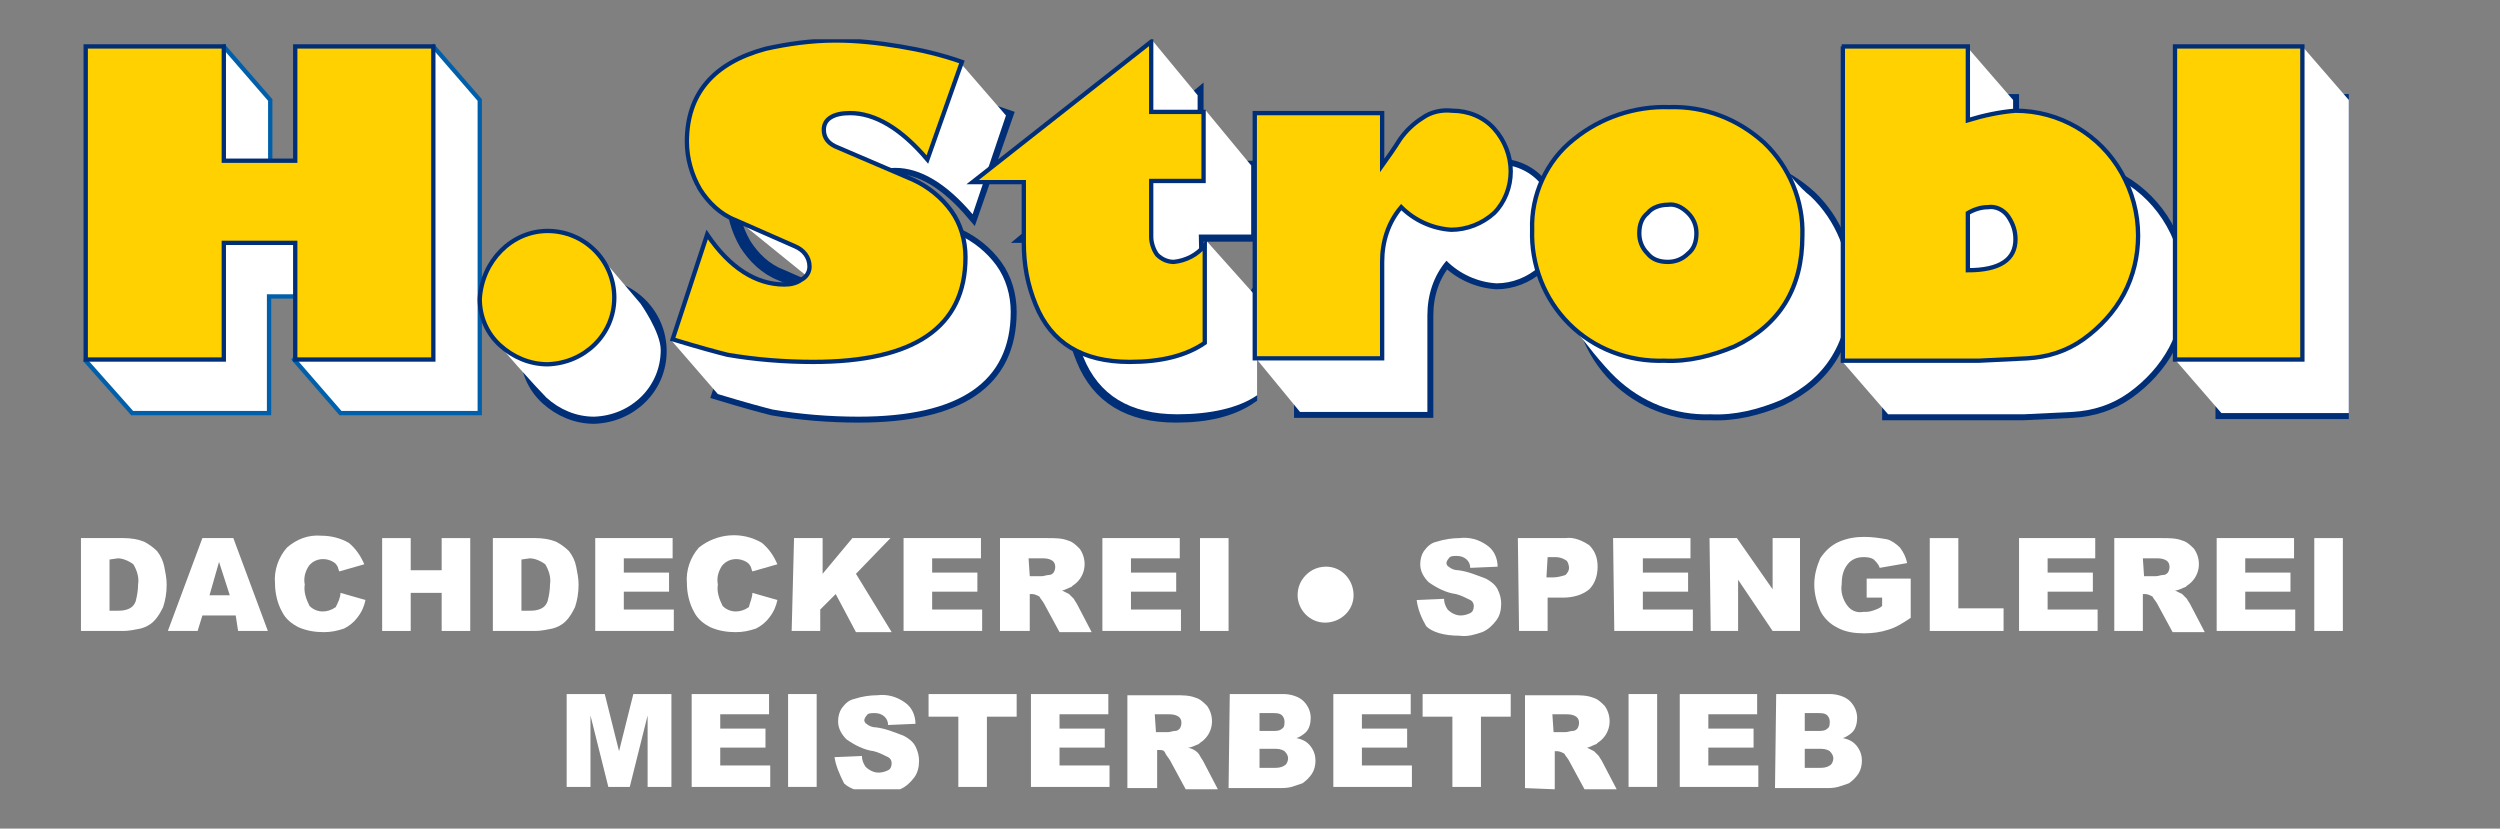 <?xml version="1.0" encoding="utf-8"?>
<!-- Generator: Adobe Illustrator 26.0.3, SVG Export Plug-In . SVG Version: 6.00 Build 0)  -->
<svg version="1.1" id="Ebene_1" xmlns="http://www.w3.org/2000/svg" xmlns:xlink="http://www.w3.org/1999/xlink" x="0px" y="0px"
	 width="210px" height="69.6px" viewBox="0 0 210 69.6" style="enable-background:new 0 0 210 69.6;" xml:space="preserve">
<rect x="0" y="0" width="210" height="69.6" fill="#808080" stroke="none"/>
<style type="text/css">
	.st0{fill:#002F78;}
	.st1{clip-path:url(#SVGID_00000027605919865768814760000010562846157403010956_);}
	.st2{fill:none;stroke:#002F78;stroke-miterlimit:10;}
	.st3{fill:#FFFFFF;}
	.st4{fill:none;stroke:#005FAA;stroke-width:0.363;stroke-miterlimit:10;}
	.st5{clip-path:url(#SVGID_00000081605746305507731130000004139958705414137778_);}
	.st6{fill:#FFD100;}
	.st7{fill:none;stroke:#002F78;stroke-width:0.363;stroke-miterlimit:10;}
	.st8{clip-path:url(#SVGID_00000178916158845547764320000000490805382637859239_);}
	.st9{clip-path:url(#SVGID_00000151517773330867730760000002521981402755945905_);}
</style>
<path id="Pfad_14" class="st0" d="M11.1,8.4h11.6V18h6V8.4h11.6v26.3H28.6v-9.8h-6v9.8H11.1V8.4z"/>
<g id="Gruppe_123">
	<g>
		<defs>
			<rect id="SVGID_1_" x="6.8" y="3.3" width="190.5" height="63"/>
		</defs>
		<clipPath id="SVGID_00000145745782267538406780000017536401776968649870_">
			<use xlink:href="#SVGID_1_"  style="overflow:visible;"/>
		</clipPath>
		<g id="Gruppe_122" style="clip-path:url(#SVGID_00000145745782267538406780000017536401776968649870_);">
			<path id="Pfad_15" class="st2" d="M49.9,23.9c3.1,0,5.6,2.5,5.6,5.6c0,3.1-2.5,5.5-5.6,5.6c-1.5,0-2.9-0.6-4-1.6
				c-1.1-1-1.7-2.4-1.7-3.9C44.4,26.4,46.9,23.9,49.9,23.9"/>
			<path id="Pfad_16" class="st2" d="M74,7.9c1.8,0,3.6,0.2,5.4,0.5c1.8,0.3,3.5,0.7,5.2,1.3L81.7,18c-2.2-2.6-4.4-3.9-6.5-3.9
				c-1.4,0-2.2,0.5-2.2,1.4c0,0.7,0.4,1.2,1.2,1.5l6.3,2.7c1.3,0.6,2.4,1.5,3.2,2.6c0.8,1.1,1.2,2.5,1.2,3.9c0,5.9-4.3,8.8-12.8,8.8
				c-2.4,0-4.9-0.2-7.2-0.6c-0.8-0.2-2.3-0.6-4.6-1.3l2.9-8.8c1.9,2.8,4.1,4.2,6.5,4.2c0.5,0,1-0.1,1.4-0.4c0.4-0.2,0.7-0.6,0.7-1.1
				c0-0.8-0.5-1.4-1.2-1.7l-5-2.2c-1.3-0.5-2.3-1.5-3-2.6c-0.7-1.2-1.1-2.6-1.1-4c0-4,2.2-6.6,6.6-7.8C70,8.2,72,7.9,74,7.9"/>
			<path id="Pfad_17" class="st2" d="M100.6,8V14h4.8v5.8h-4.8v4.7c0,0.5,0.2,1.1,0.5,1.5c0.4,0.4,0.9,0.6,1.4,0.6
				c1-0.1,2-0.6,2.6-1.4v8.2c-1.6,1.1-3.7,1.6-6.3,1.6c-4,0-6.6-1.6-7.9-4.8c-0.7-1.7-1-3.4-1-5.2v-5.1h-3.6L100.6,8z"/>
			<path id="Pfad_18" class="st2" d="M125.8,13.8c1.3,0,2.6,0.5,3.5,1.5c0.9,1,1.4,2.3,1.4,3.6c0,1.3-0.5,2.6-1.4,3.5
				c-1,0.9-2.3,1.4-3.6,1.4c-1.6-0.1-3.1-0.8-4.2-1.9c-1.1,1.3-1.6,2.9-1.6,4.6v8.1h-10.7V14h10.7v4.4c0.5-0.7,1-1.4,1.5-2.2
				c0.5-0.7,1.1-1.3,1.9-1.8C124.1,14,125,13.8,125.8,13.8"/>
			<path id="Pfad_19" class="st2" d="M144.1,13.5c3-0.1,5.8,1,8,3c2.1,2,3.3,4.9,3.2,7.8c0,4.4-1.9,7.5-5.7,9.3
				c-1.9,0.8-3.9,1.3-5.9,1.2c-3,0.1-5.9-1-8-3.1c-2.1-2.1-3.2-5-3.1-7.9c-0.1-2.9,1.2-5.8,3.5-7.6
				C138.3,14.4,141.2,13.4,144.1,13.5 M144,21.7c-0.6,0-1.3,0.2-1.7,0.7c-0.5,0.4-0.7,1-0.7,1.7c0,0.6,0.2,1.2,0.7,1.7
				c0.4,0.5,1,0.7,1.7,0.7c0.6,0,1.2-0.2,1.7-0.7c0.5-0.4,0.7-1,0.7-1.7c0-0.6-0.2-1.2-0.7-1.7C145.2,21.9,144.6,21.7,144,21.7"/>
			<path id="Pfad_20" class="st2" d="M158.5,8.4h10.6v6.2c1.3-0.4,2.7-0.7,4-0.8c3.7,0,7.1,2,8.9,5.2c0.9,1.6,1.4,3.4,1.4,5.3
				c0,1.7-0.4,3.4-1.2,4.9c-0.8,1.5-2,2.8-3.4,3.8c-1.4,1-3,1.5-4.7,1.6l-4.1,0.2h-11.4V8.4z M170.9,21.9c-0.6,0-1.2,0.2-1.7,0.5
				v4.8c2.7,0,4-0.9,4-2.6c0-0.7-0.2-1.3-0.6-1.9C172.1,22.1,171.5,21.9,170.9,21.9"/>
			<rect id="Rechteck_32" x="186.6" y="8.4" class="st2" width="10.7" height="26.3"/>
		</g>
	</g>
</g>
<path id="Pfad_21" class="st3" d="M11.1,8.4l7.7-4.5l3.9,4.5V18h6V8.4l7.7-4.5l3.9,4.5v26.3H28.6l-3.9-4.5l3.9-5.3h-6v9.8H11.1
	l-3.9-4.4L11.1,8.4z"/>
<path id="Pfad_22" class="st4" d="M11.1,8.4l7.7-4.5l3.9,4.5V18h6V8.4l7.7-4.5l3.9,4.5v26.3H28.6l-3.9-4.5l3.9-5.3h-6v9.8H11.1
	l-3.9-4.4L11.1,8.4z"/>
<g id="Gruppe_125">
	<g>
		<defs>
			<rect id="SVGID_00000023283328306552590580000015043871374670307243_" x="6.8" y="3.3" width="190.5" height="63"/>
		</defs>
		<clipPath id="SVGID_00000073719731049240279840000007922894142987637396_">
			<use xlink:href="#SVGID_00000023283328306552590580000015043871374670307243_"  style="overflow:visible;"/>
		</clipPath>
		<g id="Gruppe_124" style="clip-path:url(#SVGID_00000073719731049240279840000007922894142987637396_);">
			<path id="Pfad_23" class="st3" d="M50.4,21.5l3.4,4c0,0,1.7,2.4,1.7,3.9c0,3.1-2.5,5.5-5.6,5.6c-1.5,0-2.9-0.6-4-1.6
				c-0.6-0.6-4.1-4.4-4.4-5.1c-0.2-0.6,2.8,1.9,2.8,1.2c0-1.5,0.6-2.9,1.7-4C47.1,24.4,50.4,21.5,50.4,21.5"/>
			<path id="Pfad_24" class="st3" d="M74,7.9c1.1-0.1,2.2,0,3.3,0.2c1,0.2,3.3-2.9,3.3-2.9l3.9,4.5L81.7,18
				c-2.2-2.6-4.4-3.9-6.5-3.9c-1.4,0-2.2,0.5-2.2,1.4c0,0.7,0.4,1.2,1.2,1.5l6.3,2.7c1.3,0.6,2.4,1.5,3.2,2.6
				c0.8,1.1,1.2,2.5,1.2,3.9c0,5.9-4.3,8.8-12.8,8.8c-2.4,0-4.9-0.2-7.2-0.6c-0.8-0.2-2.3-0.6-4.6-1.3l-3.9-4.5l6.7-4.2
				c1.9,2.8,4.1,4.2,6.5,4.2c0.5,0,1-0.1,1.4-0.4c0.4-0.2,0.7-0.6,0.7-1.1c0-0.8-0.5-1.4-1.2-1.7l-12.1-9.8c0,0,3,1.4,3,0.9
				c0-4,2.2-6.6,6.6-7.8C70,8.2,72,7.9,74,7.9"/>
			<path id="Pfad_25" class="st3" d="M100.6,8l0,1.5l0.7-0.2l3.8,4.6v5.8h-4.4l0.1,5.2l0.6-4.6l4.2,4.7v8.2c-1.6,1.1-4,1.6-6.7,1.6
				c-4,0-6.6-1.6-7.9-4.8c-0.7-1.7-1-3.4-1-5.2v-5.1h-3.6L96.8,3.4L100.6,8z"/>
			<path id="Pfad_26" class="st3" d="M125.8,13.8c1.3,0,2.6,0.5,3.5,1.5c0.9,1,1.4,2.3,1.4,3.6c0,1.3-0.5,2.6-1.4,3.5
				c-1,0.9-2.3,1.4-3.6,1.4c-1.6-0.1-3.1-0.8-4.2-1.9c-1.1,1.3-1.6,2.9-1.6,4.6v8.1h-10.7l-3.7-4.5l3.7-16.2h10.7v4.4
				c0.5-0.7,1-1.4,1.5-2.2c0.5-0.7,1.1-1.3,1.9-1.8C124.1,14,125,13.8,125.8,13.8"/>
			<path id="Pfad_27" class="st3" d="M149.5,13.5c0.7,1.1,1.6,2.2,2.6,3c2.1,2,3.3,4.9,3.2,7.8c0,4.4-1.9,7.5-5.7,9.3
				c-1.9,0.8-3.9,1.3-5.9,1.2c-3,0.1-5.8-1-8-3.1c-2.1-2-6-7.6-6-7.6s4.1-5.9,6.4-7.9C138.3,14.5,149.5,13.5,149.5,13.5 M144,21.7
				c-0.6,0-1.3,0.2-1.7,0.7c-0.5,0.4-0.7,1-0.7,1.7c0,0.6,0.2,1.2,0.7,1.7c0.4,0.5,1,0.7,1.7,0.7c0.6,0,1.2-0.2,1.7-0.7
				c0.5-0.4,0.7-1,0.7-1.7c0-0.6-0.2-1.2-0.7-1.7C145.2,21.9,144.6,21.7,144,21.7"/>
			<path id="Pfad_28" class="st3" d="M158.5,8.4l6.7-4.5l3.9,4.5v6.2c1.3-0.4,2.7-0.7,4-0.8c3.7,0,7.1,2,8.9,5.2
				c0.9,1.6,1.4,3.4,1.4,5.3c0,1.7-0.4,3.4-1.2,4.9c-0.8,1.5-2,2.8-3.4,3.8c-1.4,1-3,1.5-4.7,1.6l-4.1,0.2h-11.4l-3.9-4.5L158.5,8.4
				z M170.9,21.9c-0.6,0-1.2,0.2-1.7,0.5v4.8c2.7,0,4-0.9,4-2.6c0-0.7-0.2-1.3-0.6-1.9C172.1,22.1,171.5,21.9,170.9,21.9"/>
			<path id="Pfad_29" class="st3" d="M186.6,8.4l6.8-4.5l3.9,4.5v26.3h-10.7l-3.9-4.5L186.6,8.4z"/>
		</g>
	</g>
</g>
<path id="Pfad_30" class="st6" d="M7.2,3.9h11.6v9.6h6V3.9h11.6v26.3H24.8v-9.8h-6v9.8H7.2V3.9z"/>
<path id="Pfad_31" class="st7" d="M7.2,3.9h11.6v9.6h6V3.9h11.6v26.3H24.8v-9.8h-6v9.8H7.2V3.9z"/>
<g id="Gruppe_127">
	<g>
		<defs>
			<rect id="SVGID_00000081639176787188522310000000076102573406812567_" x="6.8" y="3.3" width="190.5" height="63"/>
		</defs>
		<clipPath id="SVGID_00000103242872227416699770000016528378489931383727_">
			<use xlink:href="#SVGID_00000081639176787188522310000000076102573406812567_"  style="overflow:visible;"/>
		</clipPath>
		<g id="Gruppe_126" style="clip-path:url(#SVGID_00000103242872227416699770000016528378489931383727_);">
			<path id="Pfad_32" class="st6" d="M46,19.4c3.1,0,5.6,2.5,5.6,5.6c0,3.1-2.5,5.5-5.6,5.6c-1.5,0-2.9-0.6-4-1.6
				c-1.1-1-1.7-2.4-1.7-3.9C40.5,21.9,43,19.4,46,19.4"/>
			<path id="Pfad_33" class="st7" d="M46,19.4c3.1,0,5.6,2.5,5.6,5.6c0,3.1-2.5,5.5-5.6,5.6c-1.5,0-2.9-0.6-4-1.6
				c-1.1-1-1.7-2.4-1.7-3.9C40.5,21.9,43,19.4,46,19.4L46,19.4z"/>
			<path id="Pfad_34" class="st6" d="M70.2,3.4c1.8,0,3.6,0.2,5.4,0.5c1.8,0.3,3.5,0.7,5.2,1.3l-2.9,8.2c-2.2-2.6-4.4-3.9-6.5-3.9
				c-1.4,0-2.2,0.5-2.2,1.4c0,0.7,0.4,1.2,1.2,1.5l6.3,2.7c1.3,0.6,2.4,1.5,3.2,2.6c0.8,1.1,1.2,2.5,1.2,3.9c0,5.9-4.3,8.8-12.8,8.8
				c-2.4,0-4.9-0.2-7.2-0.6c-0.8-0.2-2.3-0.6-4.6-1.3l2.9-8.8c1.9,2.8,4.1,4.2,6.5,4.2c0.5,0,1-0.1,1.4-0.4c0.4-0.2,0.7-0.6,0.7-1.1
				c0-0.8-0.5-1.4-1.2-1.7l-5-2.2c-1.3-0.5-2.3-1.5-3-2.6c-0.7-1.2-1.1-2.6-1.1-4c0-4,2.2-6.6,6.6-7.8C66.1,3.7,68.1,3.4,70.2,3.4"
				/>
			<path id="Pfad_35" class="st7" d="M70.2,3.4c1.8,0,3.6,0.2,5.4,0.5c1.8,0.3,3.5,0.7,5.2,1.3l-2.9,8.2c-2.2-2.6-4.4-3.9-6.5-3.9
				c-1.4,0-2.2,0.5-2.2,1.4c0,0.7,0.4,1.2,1.2,1.5l6.3,2.7c1.3,0.6,2.4,1.5,3.2,2.6c0.8,1.1,1.2,2.5,1.2,3.9c0,5.9-4.3,8.8-12.8,8.8
				c-2.4,0-4.9-0.2-7.2-0.6c-0.8-0.2-2.3-0.6-4.6-1.3l2.9-8.8c1.9,2.8,4.1,4.2,6.5,4.2c0.5,0,1-0.1,1.4-0.4c0.4-0.2,0.7-0.6,0.7-1.1
				c0-0.8-0.5-1.4-1.2-1.7l-5-2.2c-1.3-0.5-2.3-1.5-3-2.6c-0.7-1.2-1.1-2.6-1.1-4c0-4,2.2-6.6,6.6-7.8C66.1,3.7,68.1,3.4,70.2,3.4z"
				/>
			<path id="Pfad_36" class="st6" d="M96.7,3.5v5.9h4.4v5.8h-4.4v4.7c0,0.5,0.2,1.1,0.5,1.5c0.4,0.4,0.9,0.6,1.4,0.6
				c1-0.1,2-0.6,2.6-1.4v8.2c-1.6,1.1-3.7,1.6-6.3,1.6c-4,0-6.6-1.6-7.9-4.8c-0.7-1.7-1-3.4-1-5.2v-5.1h-4.3L96.7,3.5z"/>
			<path id="Pfad_37" class="st7" d="M96.7,3.5v5.9h4.4v5.8h-4.4v4.7c0,0.5,0.2,1.1,0.5,1.5c0.4,0.4,0.9,0.6,1.4,0.6
				c1-0.1,2-0.6,2.6-1.4v8.2c-1.6,1.1-3.7,1.6-6.3,1.6c-4,0-6.6-1.6-7.9-4.8c-0.7-1.7-1-3.4-1-5.2v-5.1h-4.3L96.7,3.5z"/>
			<path id="Pfad_38" class="st6" d="M122,9.3c1.3,0,2.6,0.5,3.5,1.5c0.9,1,1.4,2.3,1.4,3.6c0,1.3-0.5,2.6-1.4,3.5
				c-1,0.9-2.3,1.4-3.6,1.4c-1.6-0.1-3.1-0.8-4.2-1.9c-1.1,1.3-1.6,2.9-1.6,4.6v8.1h-10.7V9.5h10.7v4.4c0.5-0.7,1-1.4,1.5-2.2
				c0.5-0.7,1.1-1.3,1.9-1.8C120.2,9.4,121.1,9.2,122,9.3"/>
			<path id="Pfad_39" class="st7" d="M122,9.3c1.3,0,2.6,0.5,3.5,1.5c0.9,1,1.4,2.3,1.4,3.6c0,1.3-0.5,2.6-1.4,3.5
				c-1,0.9-2.3,1.4-3.6,1.4c-1.6-0.1-3.1-0.8-4.2-1.9c-1.1,1.3-1.6,2.9-1.6,4.6v8.1h-10.7V9.5h10.7v4.4c0.5-0.7,1-1.4,1.5-2.2
				c0.5-0.7,1.1-1.3,1.9-1.8C120.2,9.4,121.1,9.2,122,9.3z"/>
			<path id="Pfad_40" class="st6" d="M140.2,9c3-0.1,5.8,1,8,3c2.1,2,3.3,4.9,3.2,7.8c0,4.4-1.9,7.5-5.7,9.3
				c-1.9,0.8-3.9,1.3-5.9,1.2c-3,0.1-5.9-1-8-3.1c-2.1-2.1-3.2-5-3.1-7.9c-0.1-2.9,1.2-5.8,3.5-7.6C134.4,9.9,137.3,8.9,140.2,9
				 M140.1,17.1c-0.6,0-1.3,0.2-1.7,0.7c-0.5,0.4-0.7,1-0.7,1.7c0,0.6,0.2,1.2,0.7,1.7c0.4,0.5,1,0.7,1.7,0.7c0.6,0,1.2-0.2,1.7-0.7
				c0.5-0.4,0.7-1,0.7-1.7c0-0.6-0.2-1.2-0.7-1.7C141.3,17.4,140.7,17.1,140.1,17.1"/>
			<path id="Pfad_41" class="st7" d="M140.2,9c3-0.1,5.8,1,8,3c2.1,2,3.3,4.9,3.2,7.8c0,4.4-1.9,7.5-5.7,9.3
				c-1.9,0.8-3.9,1.3-5.9,1.2c-3,0.1-5.9-1-8-3.1c-2.1-2.1-3.2-5-3.1-7.9c-0.1-2.9,1.2-5.8,3.5-7.6C134.4,9.9,137.3,8.9,140.2,9z
				 M140.1,17.2c-0.6,0-1.3,0.2-1.7,0.7c-0.5,0.4-0.7,1-0.7,1.7c0,0.6,0.2,1.2,0.7,1.7c0.4,0.5,1,0.7,1.7,0.7c0.6,0,1.2-0.2,1.7-0.7
				c0.5-0.4,0.7-1,0.7-1.7c0-0.6-0.2-1.2-0.7-1.7C141.3,17.4,140.7,17.1,140.1,17.2L140.1,17.2z"/>
			<path id="Pfad_42" class="st6" d="M154.7,3.9h10.6v6.2c1.3-0.4,2.7-0.7,4-0.8c3.7,0,7.1,2,8.9,5.2c0.9,1.6,1.4,3.4,1.4,5.3
				c0,1.7-0.4,3.4-1.2,4.9c-0.8,1.5-2,2.8-3.4,3.8c-1.4,1-3,1.5-4.7,1.6l-4.1,0.2h-11.4V3.9z M167,17.4c-0.6,0-1.2,0.2-1.7,0.5v4.8
				c2.7,0,4-0.9,4-2.6c0-0.7-0.2-1.3-0.6-1.9C168.3,17.6,167.6,17.3,167,17.4"/>
			<path id="Pfad_43" class="st7" d="M154.7,3.9h10.6v6.2c1.3-0.4,2.7-0.7,4-0.8c3.7,0,7.1,2,8.9,5.2c0.9,1.6,1.4,3.4,1.4,5.3
				c0,1.7-0.4,3.4-1.2,4.9c-0.8,1.5-2,2.8-3.4,3.8c-1.4,1-3,1.5-4.7,1.6l-4.1,0.2h-11.4V3.9z M167,17.4c-0.6,0-1.2,0.2-1.7,0.5v4.8
				c2.7,0,4-0.9,4-2.6c0-0.7-0.2-1.3-0.6-1.9C168.3,17.6,167.6,17.3,167,17.4z"/>
			<rect id="Rechteck_35" x="182.7" y="3.9" class="st6" width="10.7" height="26.3"/>
			<rect id="Rechteck_36" x="182.7" y="3.9" class="st7" width="10.7" height="26.3"/>
		</g>
	</g>
</g>
<g id="Gruppe_129">
	<g>
		<defs>
			<rect id="SVGID_00000054977259777969255850000015609942322245319604_" x="6.8" y="3.3" width="190.5" height="63"/>
		</defs>
		<clipPath id="SVGID_00000093895197885872170130000003793549530304226732_">
			<use xlink:href="#SVGID_00000054977259777969255850000015609942322245319604_"  style="overflow:visible;"/>
		</clipPath>
		<g id="Gruppe_128" style="clip-path:url(#SVGID_00000093895197885872170130000003793549530304226732_);">
			<path id="Pfad_44" class="st3" d="M6.8,45.2h3.6c0.6,0,1.2,0.1,1.7,0.3c0.4,0.2,0.8,0.5,1.1,0.8c0.3,0.4,0.5,0.8,0.6,1.3
				c0.1,0.5,0.2,1,0.2,1.5c0,0.7-0.1,1.3-0.3,1.9c-0.2,0.4-0.4,0.8-0.8,1.2c-0.3,0.3-0.7,0.5-1.1,0.6c-0.5,0.1-1,0.2-1.4,0.2H6.8
				V45.2z M9.2,47v4.3h0.6c0.4,0,0.7,0,1.1-0.2c0.2-0.1,0.4-0.3,0.5-0.6c0.1-0.4,0.2-0.9,0.2-1.4c0.1-0.6-0.1-1.2-0.4-1.7
				c-0.4-0.3-0.9-0.5-1.3-0.5L9.2,47z"/>
			<path id="Pfad_45" class="st3" d="M19.8,51.7H17L16.6,53h-2.5l2.9-7.8h2.6l2.9,7.8h-2.5L19.8,51.7z M19.3,50l-0.9-2.8L17.6,50
				H19.3z"/>
			<path id="Pfad_46" class="st3" d="M28.6,49.8l2.1,0.6c-0.1,0.5-0.3,1-0.7,1.5c-0.3,0.4-0.7,0.7-1.1,0.9c-0.6,0.2-1.1,0.3-1.7,0.3
				c-0.7,0-1.4-0.1-2.1-0.4c-0.6-0.3-1.1-0.7-1.4-1.3c-0.4-0.7-0.6-1.6-0.6-2.4c-0.1-1.1,0.3-2.2,1-3c0.8-0.7,1.8-1.1,2.9-1
				c0.8,0,1.6,0.2,2.3,0.6c0.6,0.5,1,1.1,1.3,1.8L28.5,48c-0.1-0.2-0.1-0.4-0.2-0.5c-0.1-0.2-0.3-0.3-0.5-0.4
				c-0.7-0.3-1.5-0.1-1.9,0.5c-0.3,0.5-0.4,1-0.3,1.5c-0.1,0.6,0.1,1.2,0.4,1.8c0.6,0.6,1.5,0.6,2.2,0.1
				C28.4,50.6,28.6,50.2,28.6,49.8"/>
			<path id="Pfad_47" class="st3" d="M32.1,45.2h2.4v2.7h2.6v-2.7h2.4V53h-2.4v-3.2h-2.6V53h-2.4V45.2z"/>
			<path id="Pfad_48" class="st3" d="M41.4,45.2H45c0.6,0,1.2,0.1,1.7,0.3c0.4,0.2,0.8,0.5,1.1,0.8c0.3,0.4,0.5,0.8,0.6,1.3
				c0.1,0.5,0.2,1,0.2,1.5c0,0.7-0.1,1.3-0.3,1.9c-0.2,0.4-0.4,0.8-0.8,1.2c-0.3,0.3-0.7,0.5-1.1,0.6c-0.5,0.1-1,0.2-1.4,0.2h-3.6
				V45.2z M43.8,47v4.3h0.6c0.4,0,0.7,0,1.1-0.2c0.2-0.1,0.4-0.3,0.5-0.6c0.1-0.4,0.2-0.9,0.2-1.4c0.1-0.6-0.1-1.2-0.4-1.7
				c-0.4-0.3-0.9-0.5-1.3-0.5L43.8,47z"/>
			<path id="Pfad_49" class="st3" d="M50,45.2h6.5v1.7h-4.1v1.2h3.8v1.6h-3.8v1.5h4.2V53H50L50,45.2z"/>
			<path id="Pfad_50" class="st3" d="M63.2,49.8l2.1,0.6c-0.1,0.5-0.3,1-0.7,1.5c-0.3,0.4-0.7,0.7-1.1,0.9c-0.6,0.2-1.1,0.3-1.7,0.3
				c-0.7,0-1.4-0.1-2.1-0.4c-0.6-0.3-1.1-0.7-1.4-1.3c-0.4-0.7-0.6-1.6-0.6-2.4c-0.1-1.1,0.3-2.2,1-3c1.5-1.2,3.6-1.4,5.3-0.4
				c0.6,0.5,1,1.1,1.3,1.8L63.2,48c-0.1-0.2-0.1-0.4-0.2-0.5c-0.1-0.2-0.3-0.3-0.5-0.4c-0.7-0.3-1.5-0.1-1.9,0.5
				c-0.3,0.5-0.4,1-0.3,1.5c-0.1,0.6,0.1,1.2,0.4,1.8c0.6,0.6,1.5,0.6,2.2,0.1C63,50.6,63.2,50.2,63.2,49.8"/>
			<path id="Pfad_51" class="st3" d="M66.7,45.2h2.4v3l2.5-3h3.2l-2.9,3l3,4.9h-3l-1.7-3.2l-1.3,1.3V53h-2.4L66.7,45.2z"/>
			<path id="Pfad_52" class="st3" d="M75.9,45.2h6.5v1.7h-4.1v1.2h3.8v1.6h-3.8v1.5h4.2V53h-6.6L75.9,45.2z"/>
			<path id="Pfad_53" class="st3" d="M84,53v-7.8h4c0.6,0,1.2,0,1.7,0.2c0.4,0.1,0.7,0.4,1,0.7c0.7,1,0.5,2.4-0.6,3.1
				c0,0-0.1,0.1-0.1,0.1c-0.3,0.1-0.6,0.3-0.8,0.3c0.2,0.1,0.4,0.2,0.6,0.3c0.1,0.1,0.3,0.3,0.4,0.4c0.1,0.2,0.2,0.3,0.3,0.5
				l1.2,2.3H89l-1.3-2.4c-0.1-0.2-0.3-0.4-0.4-0.6c-0.2-0.1-0.4-0.2-0.6-0.2h-0.2V53L84,53z M86.5,48.4h1c0.2,0,0.4-0.1,0.6-0.1
				c0.2,0,0.3-0.1,0.4-0.2c0.2-0.3,0.2-0.8-0.1-1c-0.3-0.2-0.6-0.2-0.9-0.2h-1.1L86.5,48.4z"/>
			<path id="Pfad_54" class="st3" d="M92.6,45.2h6.5v1.7h-4.1v1.2h3.8v1.6h-3.8v1.5h4.2V53h-6.6V45.2z"/>
			<rect id="Rechteck_38" x="100.8" y="45.2" class="st3" width="2.4" height="7.8"/>
			<path id="Pfad_55" class="st3" d="M111.4,47.6c1.3,0,2.3,1.1,2.3,2.4c0,1.3-1.1,2.3-2.4,2.3c-1.3,0-2.3-1.1-2.3-2.3
				c0-0.6,0.2-1.2,0.7-1.7C110.2,47.8,110.8,47.6,111.4,47.6"/>
			<path id="Pfad_56" class="st3" d="M119,50.4l2.3-0.1c0,0.3,0.1,0.6,0.3,0.9c0.3,0.3,0.7,0.5,1.1,0.5c0.3,0,0.6-0.1,0.8-0.2
				c0.2-0.1,0.3-0.3,0.3-0.6c0-0.2-0.1-0.4-0.3-0.5c-0.4-0.2-0.8-0.4-1.2-0.5c-0.8-0.1-1.6-0.5-2.3-1c-0.4-0.4-0.7-0.9-0.7-1.5
				c0-0.4,0.1-0.8,0.3-1.1c0.3-0.4,0.6-0.7,1.1-0.8c0.6-0.2,1.3-0.3,1.9-0.3c0.8-0.1,1.6,0.1,2.3,0.6c0.6,0.4,0.9,1.1,0.9,1.8
				l-2.3,0.1c0-0.6-0.5-1-1.1-1c0,0,0,0-0.1,0c-0.2,0-0.5,0-0.6,0.2c-0.1,0.1-0.2,0.3-0.2,0.4c0,0.1,0.1,0.3,0.2,0.3
				c0.2,0.2,0.5,0.3,0.8,0.3c0.8,0.1,1.5,0.4,2.3,0.7c0.4,0.2,0.8,0.5,1,0.9c0.2,0.4,0.3,0.8,0.3,1.2c0,0.5-0.1,1-0.4,1.4
				c-0.3,0.4-0.7,0.8-1.2,1c-0.6,0.2-1.2,0.4-1.9,0.3c-1.3,0-2.3-0.3-2.8-0.8C119.4,51.9,119.1,51.2,119,50.4"/>
			<path id="Pfad_57" class="st3" d="M127.5,45.2h4c0.7-0.1,1.4,0.2,2,0.6c0.5,0.5,0.7,1.1,0.7,1.8c0,0.7-0.2,1.4-0.7,1.9
				c-0.6,0.5-1.4,0.7-2.2,0.7h-1.3V53h-2.4L127.5,45.2z M129.9,48.5h0.6c0.3,0,0.7-0.1,1-0.2c0.2-0.2,0.3-0.4,0.3-0.6
				c0-0.2-0.1-0.5-0.2-0.6c-0.3-0.2-0.6-0.3-0.9-0.3h-0.7L129.9,48.5z"/>
			<path id="Pfad_58" class="st3" d="M135.5,45.2h6.5v1.7H138v1.2h3.8v1.6H138v1.5h4.2V53h-6.6L135.5,45.2z"/>
			<path id="Pfad_59" class="st3" d="M143.6,45.2h2.3l3,4.3v-4.3h2.3V53h-2.3l-2.9-4.3V53h-2.3L143.6,45.2z"/>
			<path id="Pfad_60" class="st3" d="M156.8,50.2v-1.6h3.7v3.3c-0.6,0.4-1.2,0.8-1.9,1c-0.6,0.2-1.3,0.3-2,0.3
				c-0.8,0-1.6-0.1-2.3-0.5c-0.6-0.3-1.1-0.8-1.4-1.4c-0.3-0.7-0.5-1.4-0.5-2.2c0-0.8,0.2-1.5,0.5-2.2c0.4-0.6,0.9-1.1,1.6-1.4
				c0.7-0.3,1.4-0.4,2.1-0.4c0.7,0,1.3,0.1,1.9,0.2c0.4,0.1,0.8,0.4,1.1,0.7c0.3,0.4,0.5,0.8,0.6,1.3l-2.3,0.4
				c-0.1-0.3-0.3-0.5-0.5-0.7c-0.3-0.2-0.6-0.2-0.9-0.2c-0.5,0-1,0.2-1.3,0.6c-0.4,0.5-0.5,1.1-0.5,1.7c-0.1,0.6,0.1,1.3,0.5,1.8
				c0.3,0.4,0.8,0.6,1.3,0.5c0.3,0,0.5,0,0.8-0.1c0.3-0.1,0.6-0.2,0.8-0.4v-0.7L156.8,50.2z"/>
			<path id="Pfad_61" class="st3" d="M162.1,45.2h2.4v5.9h3.8V53h-6.2L162.1,45.2z"/>
			<path id="Pfad_62" class="st3" d="M169.5,45.2h6.5v1.7H172v1.2h3.8v1.6H172v1.5h4.2V53h-6.6V45.2z"/>
			<path id="Pfad_63" class="st3" d="M177.6,53v-7.8h4c0.6,0,1.2,0,1.7,0.2c0.4,0.1,0.7,0.4,1,0.7c0.7,1,0.5,2.4-0.6,3.1
				c0,0-0.1,0.1-0.1,0.1c-0.3,0.1-0.6,0.3-0.9,0.3c0.2,0.1,0.4,0.2,0.6,0.3c0.1,0.1,0.3,0.3,0.4,0.4c0.1,0.2,0.2,0.3,0.3,0.5
				l1.2,2.3h-2.7l-1.3-2.4c-0.1-0.2-0.3-0.4-0.4-0.6c-0.2-0.1-0.4-0.2-0.6-0.2h-0.2V53L177.6,53z M180.1,48.4h1
				c0.2,0,0.4-0.1,0.6-0.1c0.2,0,0.3-0.1,0.4-0.2c0.2-0.3,0.2-0.8-0.1-1c-0.3-0.2-0.6-0.2-0.9-0.2h-1.1L180.1,48.4z"/>
			<path id="Pfad_64" class="st3" d="M186.2,45.2h6.5v1.7h-4.1v1.2h3.8v1.6h-3.8v1.5h4.2V53h-6.6L186.2,45.2z"/>
			<rect id="Rechteck_39" x="194.4" y="45.2" class="st3" width="2.4" height="7.8"/>
			<path id="Pfad_65" class="st3" d="M47.6,58.3h3.2l1.2,4.8l1.2-4.8h3.2v7.8h-2v-6l-1.5,6h-1.8l-1.5-6v6h-2L47.6,58.3z"/>
			<path id="Pfad_66" class="st3" d="M58.1,58.3h6.5V60h-4.1v1.2h3.8v1.6h-3.8v1.5h4.2v1.8h-6.6L58.1,58.3z"/>
			<rect id="Rechteck_40" x="66.2" y="58.3" class="st3" width="2.4" height="7.8"/>
			<path id="Pfad_67" class="st3" d="M70.1,63.6l2.3-0.1c0,0.3,0.1,0.6,0.3,0.9c0.3,0.3,0.7,0.5,1.1,0.5c0.3,0,0.6-0.1,0.8-0.2
				c0.2-0.1,0.3-0.3,0.3-0.6c0-0.2-0.1-0.4-0.3-0.5c-0.4-0.2-0.8-0.4-1.2-0.5c-0.8-0.1-1.6-0.5-2.3-1c-0.4-0.4-0.7-0.9-0.7-1.5
				c0-0.4,0.1-0.8,0.3-1.1c0.3-0.4,0.6-0.7,1.1-0.8c0.6-0.2,1.3-0.3,1.9-0.3c0.8-0.1,1.6,0.1,2.3,0.6c0.6,0.4,0.9,1.1,0.9,1.8
				l-2.3,0.1c0-0.6-0.5-1-1.1-1c0,0,0,0-0.1,0c-0.2,0-0.5,0-0.6,0.2c-0.1,0.1-0.2,0.3-0.2,0.4c0,0.1,0.1,0.3,0.2,0.3
				c0.2,0.2,0.5,0.3,0.8,0.3c0.8,0.1,1.5,0.4,2.3,0.7c0.4,0.2,0.8,0.5,1,0.9c0.2,0.4,0.3,0.8,0.3,1.2c0,0.5-0.1,1-0.4,1.4
				c-0.3,0.4-0.7,0.8-1.2,1c-0.6,0.2-1.2,0.4-1.9,0.3c-1.3,0-2.3-0.3-2.8-0.8C70.5,65,70.2,64.3,70.1,63.6"/>
			<path id="Pfad_68" class="st3" d="M78,58.3h7.4v1.9h-2.5v5.9h-2.4v-5.9H78L78,58.3z"/>
			<path id="Pfad_69" class="st3" d="M86.6,58.3h6.5V60h-4.1v1.2h3.8v1.6h-3.8v1.5h4.2v1.8h-6.6L86.6,58.3z"/>
			<path id="Pfad_70" class="st3" d="M94.7,66.2v-7.8h4c0.6,0,1.2,0,1.7,0.2c0.4,0.1,0.7,0.4,1,0.7c0.7,1,0.5,2.4-0.6,3.1
				c0,0-0.1,0.1-0.1,0.1c-0.3,0.1-0.6,0.3-0.9,0.3c0.4,0.1,0.8,0.3,1,0.7c0.1,0.2,0.2,0.3,0.3,0.5l1.2,2.3h-2.7l-1.3-2.4
				c-0.1-0.2-0.3-0.4-0.4-0.6C97.8,63,97.6,63,97.4,63h-0.2v3.2L94.7,66.2z M97.1,61.5h1c0.2,0,0.4-0.1,0.6-0.1
				c0.2,0,0.3-0.1,0.4-0.2c0.2-0.3,0.2-0.8-0.1-1c-0.3-0.2-0.6-0.2-0.9-0.2h-1.1L97.1,61.5z"/>
			<path id="Pfad_71" class="st3" d="M103.3,58.3h4.5c0.6,0,1.3,0.2,1.7,0.6c0.4,0.4,0.6,0.9,0.6,1.4c0,0.4-0.1,0.9-0.4,1.2
				c-0.2,0.2-0.5,0.4-0.8,0.5c0.5,0.1,0.9,0.3,1.2,0.7c0.3,0.4,0.4,0.8,0.4,1.2c0,0.4-0.1,0.8-0.3,1.1c-0.2,0.3-0.5,0.6-0.8,0.8
				c-0.3,0.1-0.6,0.2-0.9,0.3c-0.4,0.1-0.7,0.1-1.1,0.1h-4.2L103.3,58.3z M105.8,61.4h1.1c0.3,0,0.6,0,0.8-0.2
				c0.2-0.1,0.2-0.4,0.2-0.6c0-0.2-0.1-0.4-0.2-0.5c-0.2-0.2-0.5-0.2-0.8-0.2h-1.1L105.8,61.4z M105.8,64.5h1.2c0.3,0,0.6,0,0.9-0.2
				c0.2-0.1,0.3-0.4,0.3-0.6c0-0.2-0.1-0.4-0.3-0.6c-0.3-0.2-0.6-0.2-0.9-0.2h-1.2L105.8,64.5z"/>
			<path id="Pfad_72" class="st3" d="M112,58.3h6.5V60h-4.1v1.2h3.8v1.6h-3.8v1.5h4.2v1.8H112V58.3z"/>
			<path id="Pfad_73" class="st3" d="M119.5,58.3h7.4v1.9h-2.5v5.9H122v-5.9h-2.5L119.5,58.3z"/>
			<path id="Pfad_74" class="st3" d="M128.1,66.2v-7.8h4c0.6,0,1.2,0,1.7,0.2c0.4,0.1,0.7,0.4,1,0.7c0.7,1,0.5,2.4-0.6,3.1
				c0,0-0.1,0.1-0.1,0.1c-0.3,0.1-0.6,0.3-0.8,0.3c0.2,0.1,0.4,0.2,0.6,0.3c0.1,0.1,0.3,0.3,0.4,0.4c0.1,0.2,0.2,0.3,0.3,0.5
				l1.2,2.3h-2.7l-1.3-2.4c-0.1-0.2-0.3-0.4-0.4-0.6c-0.2-0.1-0.4-0.2-0.6-0.2h-0.2v3.2L128.1,66.2z M130.5,61.5h1
				c0.2,0,0.4-0.1,0.6-0.1c0.2,0,0.3-0.1,0.4-0.2c0.2-0.3,0.2-0.8-0.1-1c-0.3-0.2-0.6-0.2-0.9-0.2h-1.1L130.5,61.5z"/>
			<rect id="Rechteck_41" x="136.8" y="58.3" class="st3" width="2.4" height="7.8"/>
			<path id="Pfad_75" class="st3" d="M141.1,58.3h6.5V60h-4.1v1.2h3.8v1.6h-3.8v1.5h4.2v1.8h-6.6L141.1,58.3z"/>
			<path id="Pfad_76" class="st3" d="M149.2,58.3h4.5c0.6,0,1.3,0.2,1.7,0.6c0.4,0.4,0.6,0.9,0.6,1.4c0,0.4-0.1,0.9-0.4,1.2
				c-0.2,0.2-0.5,0.4-0.8,0.5c0.5,0.1,0.9,0.3,1.2,0.7c0.3,0.4,0.4,0.8,0.4,1.2c0,0.4-0.1,0.8-0.3,1.1c-0.2,0.3-0.5,0.6-0.8,0.8
				c-0.3,0.1-0.6,0.2-0.9,0.3c-0.4,0.1-0.7,0.1-1.1,0.1h-4.2L149.2,58.3z M151.6,61.4h1.1c0.3,0,0.6,0,0.8-0.2
				c0.2-0.1,0.2-0.4,0.2-0.6c0-0.2-0.1-0.4-0.2-0.5c-0.2-0.2-0.5-0.2-0.8-0.2h-1.1L151.6,61.4z M151.6,64.5h1.2c0.3,0,0.6,0,0.9-0.2
				c0.2-0.1,0.3-0.4,0.3-0.6c0-0.2-0.1-0.4-0.3-0.6c-0.3-0.2-0.6-0.2-0.9-0.2h-1.2L151.6,64.5z"/>
		</g>
	</g>
</g>
</svg>
